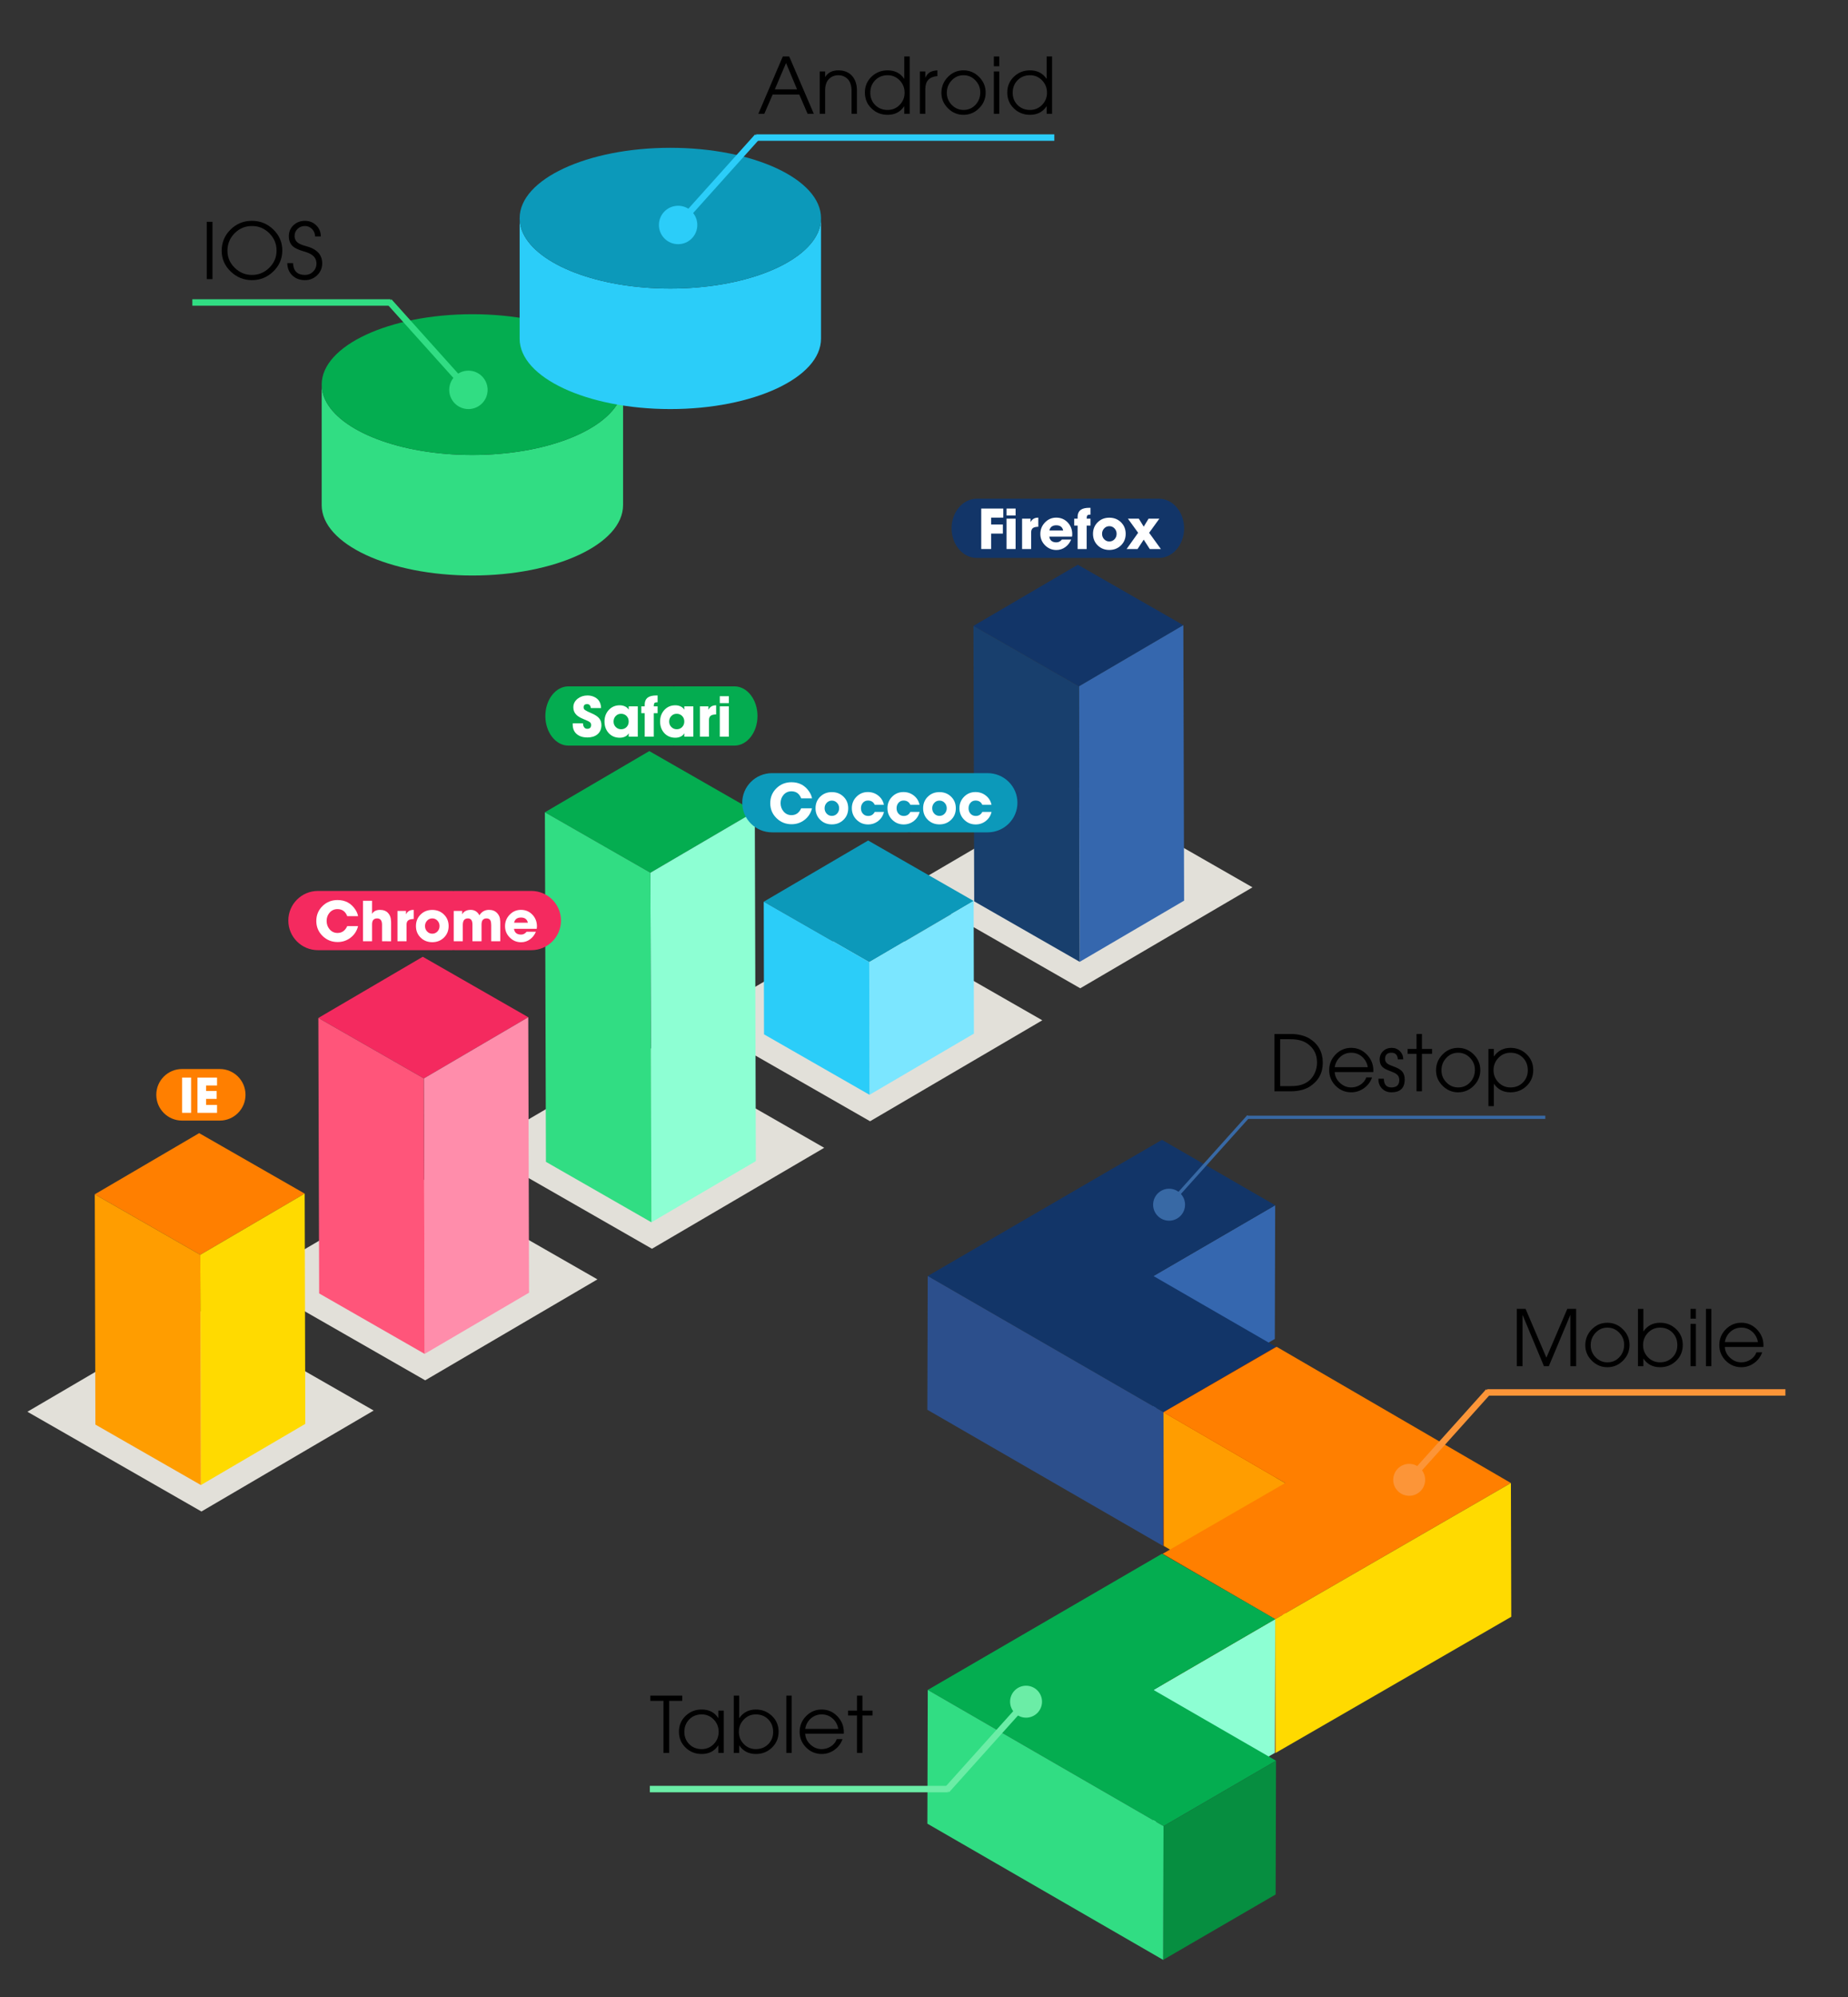 <?xml version="1.0" encoding="utf-8"?>
<!-- Generator: Adobe Illustrator 16.0.0, SVG Export Plug-In . SVG Version: 6.00 Build 0)  -->
<!DOCTYPE svg PUBLIC "-//W3C//DTD SVG 1.1//EN" "http://www.w3.org/Graphics/SVG/1.1/DTD/svg11.dtd">
<svg version="1.1" id="Capa_1" xmlns="http://www.w3.org/2000/svg" xmlns:xlink="http://www.w3.org/1999/xlink" x="0px" y="0px"
	 width="306px" height="330.5px" viewBox="0 0 306 330.5" enable-background="new 0 0 306 330.5" xml:space="preserve">
<rect x="0" y="0" width="306" height="330.5" fill="#333333" stroke="none"/>
<g>
	<g>
		<polygon fill="#E2E0D9" points="207.393,146.844 178.874,163.55 150.055,147.041 178.572,130.337 		"/>
	</g>
</g>
<g>
	<path fill="#31DD83" d="M102.619,66.097c-2.412,5.255-12.419,9.197-24.398,9.197c-11.982,0-21.989-3.941-24.399-9.197
		c-0.362-0.79-0.556-1.61-0.556-2.45v19.945c0,6.433,11.172,11.647,24.953,11.647c13.779,0,24.951-5.213,24.951-11.647V63.647
		C103.172,64.487,102.979,65.307,102.619,66.097z"/>
	<path fill="#04AD50" d="M78.221,52c-13.782,0-24.954,5.215-24.954,11.646c0,0.84,0.194,1.66,0.556,2.45
		c2.41,5.255,12.417,9.196,24.399,9.196c11.979,0,21.986-3.941,24.398-9.196c0.36-0.79,0.553-1.61,0.553-2.45
		C103.172,57.215,92,52,78.221,52z"/>
</g>
<g>
	<path fill="#2BCDF9" d="M135.393,38.555c-2.412,5.256-12.417,9.197-24.399,9.197c-11.979,0-21.988-3.941-24.398-9.197
		c-0.362-0.79-0.553-1.608-0.553-2.449v19.945c0,6.432,11.172,11.646,24.951,11.646c13.781,0,24.953-5.214,24.953-11.646V36.106
		C135.947,36.947,135.754,37.765,135.393,38.555z"/>
	<path fill="#0C99BA" d="M110.995,24.459c-13.779,0-24.951,5.214-24.951,11.646c0,0.84,0.191,1.659,0.553,2.449
		c2.41,5.256,12.419,9.197,24.399,9.197c11.981,0,21.987-3.941,24.398-9.197c0.362-0.79,0.555-1.608,0.555-2.449
		C135.947,29.674,124.775,24.459,110.995,24.459z"/>
</g>
<g>
	<g>
		<g>
			<polygon fill="#E2E0D9" points="172.588,168.848 144.069,185.554 115.25,169.049 143.767,152.343 			"/>
		</g>
	</g>
	<g>
		<g>
			<polygon fill="#0C99BA" points="161.22,149.101 143.933,159.228 126.462,149.222 143.749,139.095 			"/>
		</g>
		<g>
			<polygon fill="#7BE6FF" points="161.22,149.101 161.266,171.051 143.979,181.177 143.933,159.228 			"/>
		</g>
		<polygon fill="#2BCDF9" points="143.933,159.228 143.979,181.177 126.509,171.172 126.462,149.222 		"/>
	</g>
</g>
<g>
	<g>
		<g>
			<polygon fill="#E2E0D9" points="136.475,189.948 107.957,206.655 79.138,190.147 107.655,173.441 			"/>
		</g>
	</g>
	<g>
		<g>
			<polygon fill="#04AD50" points="124.982,134.302 107.695,144.429 90.225,134.423 107.512,124.296 			"/>
		</g>
		<g>
			<polygon fill="#8DFFD3" points="124.982,134.302 125.154,192.152 107.866,202.276 107.695,144.429 			"/>
		</g>
		<polygon fill="#31DD83" points="107.695,144.429 107.866,202.276 90.397,192.27 90.225,134.423 		"/>
	</g>
</g>
<g>
	<g>
		<polygon fill="#E2E0D9" points="98.924,211.723 70.406,228.428 41.586,211.921 70.104,195.217 		"/>
	</g>
</g>
<g>
	<g>
		<polygon fill="#F42A5F" points="87.472,168.339 70.186,178.466 52.715,168.46 70.003,158.333 		"/>
	</g>
	<g>
		<polygon fill="#FF8DAB" points="87.472,168.339 87.601,213.926 70.314,224.052 70.186,178.466 		"/>
	</g>
	<polygon fill="#FF557A" points="70.186,178.466 70.314,224.052 52.846,214.046 52.715,168.46 	"/>
</g>
<g>
	<g>
		<polygon fill="#123568" points="195.941,103.461 178.654,113.586 161.185,103.58 178.472,93.455 		"/>
	</g>
</g>
<g>
	<g>
		<polygon fill="#3567AE" points="195.941,103.461 196.07,149.046 178.783,159.172 178.654,113.586 		"/>
	</g>
</g>
<polygon fill="#183F6D" points="178.654,113.586 178.783,159.172 161.313,149.165 161.185,103.58 "/>
<g>
	<g>
		<g>
			<polygon fill="#E2E0D9" points="61.875,233.428 33.355,250.135 4.537,233.628 33.055,216.921 			"/>
		</g>
	</g>
	<g>
		<g>
			<polygon fill="#FF7F00" points="50.45,197.527 33.163,207.651 15.692,197.645 32.979,187.521 			"/>
		</g>
		<g>
			<polygon fill="#FFDA00" points="50.45,197.527 50.553,235.632 33.266,245.757 33.163,207.651 			"/>
		</g>
		<polygon fill="#FF9D00" points="33.163,207.651 33.266,245.757 15.796,235.752 15.692,197.645 		"/>
	</g>
</g>
<g>
	<g>
		<g enable-background="new    ">
			<g>
				<polygon fill="#3567AF" points="211.151,199.455 211.088,221.587 190.933,233.302 190.996,211.169 				"/>
			</g>
			<g>
				<polygon fill="#123568" points="211.151,199.455 190.996,211.169 211.286,222.882 192.658,233.709 172.368,221.993 
					153.618,211.169 172.245,200.345 192.404,188.632 				"/>
			</g>
			<g>
				<polygon fill="#AA3400" points="211.286,222.882 211.221,245.016 192.595,255.839 192.658,233.709 				"/>
			</g>
			<polygon fill="#2C4F8C" points="172.368,221.993 153.618,211.169 153.557,233.302 172.306,244.128 192.595,255.839 
				192.658,233.709 			"/>
		</g>
	</g>
	<g>
		<g enable-background="new    ">
			<g>
				<polygon fill="#FF9D00" points="192.651,233.711 192.712,255.843 212.868,267.554 212.808,245.425 				"/>
			</g>
			<g>
				<polygon fill="#FF7F00" points="192.651,233.711 212.808,245.425 192.518,257.137 211.146,267.961 231.433,256.249 
					250.183,245.425 231.555,234.598 211.397,222.884 				"/>
			</g>
			<g>
				<polygon fill="#AA3400" points="192.518,257.137 192.578,279.269 211.209,290.095 211.146,267.961 				"/>
			</g>
			<polygon fill="#FFDA00" points="250.183,245.425 231.436,256.249 211.146,267.961 211.209,290.095 231.499,278.382 
				250.244,267.556 			"/>
		</g>
	</g>
	<g>
		<g enable-background="new    ">
			<g>
				<polygon fill="#8DFFD3" points="211.158,267.949 211.096,290.083 190.938,301.798 191,279.663 				"/>
			</g>
			<g>
				<polygon fill="#04AD50" points="211.158,267.949 191,279.663 211.29,291.378 192.66,302.204 172.373,290.489 153.624,279.663 
					172.252,268.84 192.408,257.127 				"/>
			</g>
			<g>
				<g>
					<polygon fill="#068E40" points="211.29,291.378 211.228,313.51 192.599,324.335 192.66,302.204 					"/>
				</g>
			</g>
			<polygon fill="#31DD83" points="172.373,290.489 153.624,279.663 153.561,301.798 172.31,312.622 192.599,324.335 
				192.66,302.204 			"/>
		</g>
	</g>
</g>
<g>
	<circle fill="#3869A5" cx="193.582" cy="199.365" r="2.644"/>
	
		<line fill="none" stroke="#3869A5" stroke-width="0.534" stroke-miterlimit="10" x1="193.582" y1="199.365" x2="206.719" y2="184.734"/>
	
		<line fill="none" stroke="#3869A5" stroke-width="0.534" stroke-miterlimit="10" x1="206.483" y1="184.902" x2="255.877" y2="184.902"/>
</g>
<g>
	<circle fill="#2BCDF9" stroke="#2BCDF9" stroke-width="1.068" stroke-miterlimit="10" cx="112.285" cy="37.23" r="2.645"/>
	
		<line fill="none" stroke="#2BCDF9" stroke-width="1.068" stroke-miterlimit="10" x1="112.285" y1="37.229" x2="125.421" y2="22.601"/>
	
		<line fill="none" stroke="#2BCDF9" stroke-width="1.068" stroke-miterlimit="10" x1="125.187" y1="22.767" x2="174.579" y2="22.767"/>
</g>
<g>
	<circle fill="#31DD83" stroke="#31DD83" stroke-width="1.068" stroke-miterlimit="10" cx="77.563" cy="64.518" r="2.645"/>
	
		<line fill="none" stroke="#31DD83" stroke-width="1.068" stroke-miterlimit="10" x1="77.563" y1="64.518" x2="64.427" y2="49.889"/>
	<line fill="none" stroke="#31DD83" stroke-width="1.068" stroke-miterlimit="10" x1="64.66" y1="50.057" x2="31.849" y2="50.057"/>
</g>
<g>
	<circle fill="#FC9538" cx="233.339" cy="244.894" r="2.644"/>
	
		<line fill="none" stroke="#FC9538" stroke-width="1.068" stroke-miterlimit="10" x1="233.339" y1="244.893" x2="246.475" y2="230.264"/>
	
		<line fill="none" stroke="#FC9538" stroke-width="1.068" stroke-miterlimit="10" x1="246.241" y1="230.431" x2="295.635" y2="230.431"/>
</g>
<circle fill="#6BEDA6" cx="169.899" cy="281.61" r="2.644"/>
<line fill="none" stroke="#6BEDA6" stroke-width="1.068" stroke-miterlimit="10" x1="169.899" y1="281.609" x2="156.763" y2="296.239"/>
<line fill="none" stroke="#6BEDA6" stroke-width="1.068" stroke-miterlimit="10" x1="156.996" y1="296.071" x2="107.604" y2="296.071"/>
<g enable-background="new    ">
	<path d="M216.88,179.814c-0.404,0.259-0.9,0.459-1.489,0.601c-0.525,0.121-1.061,0.182-1.602,0.182h-2.766v-9.486h2.766
		c0.546,0,1.08,0.063,1.602,0.188c0.583,0.138,1.081,0.336,1.489,0.595c1.436,0.918,2.152,2.246,2.152,3.985
		C219.032,177.568,218.315,178.88,216.88,179.814z M216.467,172.699c-0.421-0.296-0.92-0.498-1.495-0.606
		c-0.243-0.046-0.51-0.08-0.802-0.1c-0.233-0.014-0.509-0.02-0.826-0.02h-1.369v7.766h1.569c0.317,0,0.591-0.008,0.82-0.025
		c0.283-0.021,0.542-0.057,0.776-0.105c0.542-0.117,1.027-0.33,1.457-0.639c0.472-0.342,0.841-0.805,1.107-1.39
		c0.251-0.551,0.377-1.13,0.377-1.739C218.082,174.489,217.543,173.442,216.467,172.699z"/>
	<path d="M227.393,177.418h-6.383c0.033,0.688,0.323,1.284,0.869,1.79c0.543,0.5,1.16,0.75,1.853,0.75
		c0.552,0,1.056-0.146,1.515-0.438c0.476-0.305,0.808-0.712,0.994-1.221h0.951c-0.258,0.734-0.704,1.328-1.338,1.783
		c-0.635,0.455-1.337,0.683-2.109,0.683c-1.009,0-1.873-0.361-2.591-1.083c-0.709-0.713-1.063-1.574-1.063-2.584
		c0-1.005,0.354-1.871,1.063-2.597c0.718-0.73,1.577-1.095,2.578-1.095c1.019,0,1.886,0.373,2.604,1.12
		c0.713,0.737,1.07,1.616,1.07,2.634L227.393,177.418z M226.485,176.61c-0.117-0.692-0.428-1.264-0.933-1.715
		c-0.509-0.454-1.111-0.682-1.809-0.682c-0.692,0-1.295,0.228-1.809,0.682c-0.504,0.451-0.813,1.022-0.926,1.715H226.485z"/>
	<path d="M230.396,180.765c-0.626,0-1.142-0.204-1.546-0.613s-0.606-0.927-0.606-1.552v-0.081h0.895
		c0.016,0.959,0.436,1.438,1.258,1.438c0.872,0,1.308-0.419,1.308-1.258c0-0.408-0.169-0.733-0.507-0.977
		c-0.134-0.096-0.309-0.188-0.525-0.28l-0.596-0.231c-0.249-0.097-0.449-0.183-0.6-0.257c-0.209-0.108-0.383-0.226-0.52-0.351
		c-0.338-0.309-0.507-0.727-0.507-1.252c0-0.571,0.19-1.039,0.569-1.401c0.376-0.363,0.851-0.544,1.427-0.544
		c0.538,0,0.991,0.183,1.357,0.551c0.367,0.367,0.551,0.819,0.551,1.357h-0.895c-0.046-0.734-0.396-1.102-1.052-1.102
		c-0.709,0-1.063,0.351-1.063,1.051c0,0.351,0.169,0.631,0.508,0.839c0.128,0.079,0.304,0.161,0.525,0.244l0.144,0.057
		c0.033,0.013,0.083,0.031,0.15,0.057l0.3,0.111c0.242,0.097,0.442,0.188,0.601,0.276c0.209,0.112,0.383,0.239,0.52,0.381
		c0.338,0.347,0.507,0.812,0.507,1.396C232.599,180.052,231.864,180.765,230.396,180.765z"/>
	<path d="M235.452,174.395v6.201h-0.895v-6.201h-1.477v-0.808h1.477v-2.478h0.895v2.478h1.677v0.808H235.452z"/>
	<path d="M244.031,179.677c-0.722,0.726-1.586,1.089-2.591,1.089c-0.988,0-1.843-0.359-2.564-1.076
		c-0.728-0.718-1.09-1.569-1.09-2.554c0-1.018,0.354-1.892,1.064-2.621c0.713-0.739,1.576-1.107,2.59-1.107
		c0.997,0,1.858,0.362,2.585,1.088c0.726,0.727,1.089,1.59,1.089,2.591C245.114,178.092,244.753,178.955,244.031,179.677z
		 M243.412,175.058c-0.543-0.563-1.196-0.845-1.959-0.845c-0.784,0-1.445,0.292-1.983,0.876c-0.525,0.567-0.788,1.245-0.788,2.034
		c0,0.767,0.269,1.431,0.807,1.99c0.543,0.563,1.197,0.844,1.965,0.844c0.792,0,1.456-0.287,1.99-0.863
		c0.518-0.563,0.776-1.245,0.776-2.046C244.22,176.28,243.949,175.617,243.412,175.058z"/>
	<path d="M252.786,179.708c-0.726,0.705-1.617,1.058-2.673,1.058c-1.181,0-2.092-0.467-2.734-1.402h-0.024v3.692h-0.896v-9.468
		h0.896v1.228h0.024c0.663-0.939,1.575-1.408,2.734-1.408c1.043,0,1.928,0.348,2.653,1.045c0.743,0.704,1.114,1.579,1.114,2.622
		C253.881,178.125,253.516,179.003,252.786,179.708z M252.173,175.04c-0.543-0.551-1.229-0.826-2.06-0.826
		c-0.788,0-1.455,0.286-2.002,0.856c-0.538,0.564-0.807,1.239-0.807,2.028c0,0.788,0.269,1.46,0.807,2.016
		c0.547,0.563,1.214,0.844,2.002,0.844c0.822,0,1.504-0.269,2.047-0.807c0.546-0.543,0.82-1.223,0.82-2.04
		C252.98,176.28,252.71,175.59,252.173,175.04z"/>
</g>
<g enable-background="new    ">
	<path d="M133.724,18.832l-1.377-3.191h-4.405l-1.383,3.191h-0.988l4.048-9.487h1.063l4.074,9.487H133.724z M130.157,10.428
		l-1.858,4.355h3.679L130.157,10.428z"/>
	<path d="M141.002,18.832v-3.854c0-0.376-0.05-0.722-0.151-1.04c-0.112-0.371-0.286-0.667-0.519-0.888
		c-0.425-0.4-0.932-0.601-1.521-0.601c-0.592,0-1.102,0.2-1.527,0.601c-0.229,0.217-0.4,0.505-0.513,0.864
		c-0.096,0.309-0.144,0.64-0.144,0.995v3.923h-0.895v-7.009h0.895v0.895h0.025c0.463-0.718,1.183-1.077,2.159-1.077
		c0.98,0,1.746,0.313,2.296,0.939c0.525,0.601,0.789,1.399,0.789,2.397v3.854H141.002z"/>
	<path d="M149.731,18.832v-1.233h-0.025c-0.626,0.935-1.535,1.402-2.729,1.402c-1.055,0-1.946-0.353-2.672-1.058
		c-0.73-0.705-1.095-1.583-1.095-2.634c0-1.043,0.369-1.917,1.108-2.622c0.729-0.697,1.616-1.045,2.659-1.045
		c1.189,0,2.099,0.461,2.729,1.383h0.025v-3.68h0.901v9.487H149.731z M148.98,13.307c-0.546-0.572-1.214-0.857-2.002-0.857
		c-0.831,0-1.516,0.275-2.059,0.826c-0.542,0.551-0.813,1.242-0.813,2.071c0,0.818,0.273,1.498,0.82,2.041
		c0.546,0.538,1.23,0.807,2.052,0.807c0.789,0,1.456-0.282,2.002-0.845c0.538-0.555,0.807-1.226,0.807-2.015
		C149.787,14.546,149.518,13.87,148.98,13.307z"/>
	<path d="M155.219,12.593c-1.334,0.109-2.003,0.822-2.003,2.141v4.099h-0.895v-7.009h0.895v1.014h0.025
		c0.184-0.421,0.449-0.726,0.795-0.914c0.284-0.15,0.678-0.244,1.183-0.282V12.593z"/>
	<path d="M162.127,17.912c-0.722,0.726-1.585,1.089-2.59,1.089c-0.989,0-1.844-0.359-2.565-1.077
		c-0.727-0.717-1.09-1.568-1.09-2.553c0-1.018,0.354-1.892,1.064-2.622c0.713-0.738,1.576-1.108,2.591-1.108
		c0.996,0,1.858,0.363,2.584,1.089c0.726,0.726,1.089,1.589,1.089,2.59C163.21,16.327,162.849,17.191,162.127,17.912z
		 M161.508,13.294c-0.543-0.563-1.195-0.845-1.959-0.845c-0.784,0-1.445,0.292-1.983,0.876c-0.525,0.567-0.788,1.245-0.788,2.034
		c0,0.768,0.269,1.431,0.807,1.99c0.543,0.563,1.197,0.845,1.965,0.845c0.792,0,1.456-0.288,1.99-0.864
		c0.518-0.563,0.776-1.246,0.776-2.046C162.315,14.517,162.046,13.853,161.508,13.294z"/>
	<path d="M164.567,10.966V9.345h0.896v1.621H164.567z M164.567,18.832v-7.009h0.896v7.009H164.567z"/>
	<path d="M173.31,18.832v-1.233h-0.025c-0.625,0.935-1.535,1.402-2.728,1.402c-1.056,0-1.947-0.353-2.673-1.058
		c-0.729-0.705-1.095-1.583-1.095-2.634c0-1.043,0.369-1.917,1.107-2.622c0.73-0.697,1.616-1.045,2.66-1.045
		c1.188,0,2.098,0.461,2.728,1.383h0.025v-3.68h0.9v9.487H173.31z M172.559,13.307c-0.547-0.572-1.214-0.857-2.002-0.857
		c-0.83,0-1.517,0.275-2.06,0.826c-0.542,0.551-0.813,1.242-0.813,2.071c0,0.818,0.273,1.498,0.819,2.041
		c0.547,0.538,1.231,0.807,2.054,0.807c0.788,0,1.455-0.282,2.002-0.845c0.538-0.555,0.807-1.226,0.807-2.015
		C173.365,14.546,173.097,13.87,172.559,13.307z"/>
</g>
<g enable-background="new    ">
	<path d="M34.236,46.193v-9.486h0.951v9.486H34.236z"/>
	<path d="M45.243,44.935c-0.984,0.951-2.159,1.427-3.523,1.427c-1.344,0-2.512-0.471-3.504-1.414
		c-1.006-0.959-1.508-2.108-1.508-3.448c0-1.377,0.49-2.549,1.47-3.517c0.977-0.959,2.157-1.439,3.542-1.439
		c1.369,0,2.544,0.476,3.529,1.427c0.998,0.959,1.496,2.119,1.496,3.479C46.745,42.81,46.244,43.972,45.243,44.935z M44.592,38.596
		c-0.801-0.797-1.758-1.195-2.872-1.195c-1.126,0-2.086,0.403-2.878,1.208c-0.789,0.805-1.183,1.769-1.183,2.891
		c0,1.093,0.404,2.034,1.214,2.822c0.801,0.784,1.75,1.176,2.847,1.176c1.11,0,2.065-0.394,2.866-1.183
		c0.805-0.789,1.208-1.74,1.208-2.854C45.794,40.349,45.393,39.393,44.592,38.596z"/>
	<path d="M52.508,45.561c-0.555,0.534-1.227,0.801-2.015,0.801c-0.847,0-1.542-0.258-2.083-0.776
		c-0.546-0.518-0.826-1.199-0.839-2.046h0.951c0.054,1.306,0.711,1.959,1.971,1.959c0.53,0,0.979-0.179,1.345-0.538
		c0.375-0.368,0.563-0.816,0.563-1.345c0-0.572-0.223-1.031-0.669-1.377c-0.179-0.137-0.405-0.265-0.676-0.381
		c-0.204-0.083-0.461-0.171-0.769-0.263c-0.397-0.117-0.714-0.227-0.951-0.332c-0.317-0.133-0.578-0.283-0.783-0.45
		c-0.484-0.401-0.726-0.974-0.726-1.721c0-0.738,0.26-1.35,0.782-1.833c0.514-0.476,1.142-0.713,1.884-0.713
		c0.734,0,1.354,0.244,1.858,0.732c0.513,0.497,0.77,1.112,0.77,1.846H52.17c0-0.467-0.163-0.87-0.488-1.208
		c-0.329-0.342-0.726-0.513-1.189-0.513c-0.479,0-0.884,0.156-1.214,0.469c-0.333,0.313-0.5,0.707-0.5,1.183
		c0,0.55,0.254,0.97,0.763,1.257c0.188,0.105,0.432,0.205,0.732,0.301l0.757,0.225c0.722,0.217,1.279,0.54,1.671,0.97
		c0.434,0.476,0.65,1.066,0.65,1.771C53.353,44.362,53.071,45.023,52.508,45.561z"/>
</g>
<g enable-background="new    ">
	<path d="M260.033,226.089v-8.448h-0.025l-3.548,8.448h-0.808l-3.522-8.448h-0.025v8.448h-0.951v-9.486h1.458l3.447,8.079
		l3.461-8.079h1.465v9.486H260.033z"/>
	<path d="M268.743,225.17c-0.722,0.726-1.585,1.088-2.591,1.088c-0.988,0-1.844-0.358-2.565-1.076
		c-0.726-0.718-1.088-1.568-1.088-2.554c0-1.018,0.354-1.891,1.063-2.621c0.713-0.738,1.576-1.107,2.59-1.107
		c0.998,0,1.859,0.363,2.585,1.089s1.089,1.589,1.089,2.591C269.826,223.584,269.465,224.447,268.743,225.17z M268.124,220.551
		c-0.542-0.563-1.195-0.845-1.958-0.845c-0.784,0-1.445,0.292-1.984,0.876c-0.525,0.567-0.788,1.246-0.788,2.034
		c0,0.768,0.269,1.432,0.808,1.99c0.541,0.563,1.196,0.844,1.965,0.844c0.792,0,1.455-0.287,1.989-0.863
		c0.518-0.563,0.776-1.245,0.776-2.046C268.932,221.773,268.662,221.11,268.124,220.551z"/>
	<path d="M277.548,225.201c-0.727,0.704-1.617,1.057-2.672,1.057c-1.181,0-2.093-0.467-2.734-1.401h-0.025v1.232h-0.895v-9.486
		h0.895v3.705h0.025c0.659-0.939,1.57-1.408,2.734-1.408c1.043,0,1.928,0.348,2.653,1.045c0.743,0.705,1.113,1.579,1.113,2.621
		C278.643,223.618,278.278,224.495,277.548,225.201z M276.935,220.532c-0.543-0.55-1.229-0.826-2.059-0.826
		c-0.789,0-1.456,0.286-2.003,0.857c-0.537,0.563-0.808,1.239-0.808,2.027s0.271,1.461,0.808,2.016
		c0.547,0.563,1.214,0.844,2.003,0.844c0.821,0,1.504-0.269,2.047-0.807c0.546-0.543,0.819-1.222,0.819-2.039
		C277.742,221.773,277.473,221.083,276.935,220.532z"/>
	<path d="M279.92,218.223v-1.621h0.895v1.621H279.92z M279.92,226.089v-7.009h0.895v7.009H279.92z"/>
	<path d="M282.479,226.089v-9.486h0.895v9.486H282.479z"/>
	<path d="M291.99,222.91h-6.383c0.033,0.688,0.323,1.285,0.87,1.789c0.542,0.502,1.159,0.751,1.852,0.751
		c0.551,0,1.056-0.146,1.515-0.438c0.476-0.304,0.808-0.712,0.995-1.22h0.951c-0.259,0.733-0.705,1.328-1.339,1.783
		c-0.634,0.454-1.337,0.682-2.108,0.682c-1.01,0-1.873-0.36-2.591-1.082c-0.71-0.714-1.064-1.575-1.064-2.585
		c0-1.005,0.354-1.871,1.064-2.597c0.718-0.729,1.577-1.095,2.577-1.095c1.019,0,1.887,0.373,2.604,1.12
		c0.712,0.738,1.069,1.616,1.069,2.634L291.99,222.91z M291.083,222.102c-0.116-0.692-0.428-1.264-0.933-1.714
		c-0.509-0.455-1.111-0.683-1.808-0.683c-0.692,0-1.296,0.228-1.809,0.683c-0.505,0.45-0.813,1.021-0.927,1.714H291.083z"/>
</g>
<g enable-background="new    ">
	<path d="M110.808,281.472v8.623h-0.951v-8.623h-2.178v-0.863h5.294v0.863H110.808z"/>
	<path d="M118.943,290.095v-1.232h-0.025c-0.618,0.934-1.527,1.401-2.728,1.401c-1.056,0-1.946-0.353-2.672-1.058
		c-0.73-0.704-1.095-1.583-1.095-2.634c0-1.044,0.369-1.918,1.108-2.622c0.729-0.696,1.616-1.046,2.659-1.046
		c1.222,0,2.132,0.47,2.728,1.408h0.025v-1.226h0.901v7.008H118.943z M118.192,284.57c-0.546-0.572-1.214-0.857-2.002-0.857
		c-0.831,0-1.517,0.275-2.059,0.826c-0.542,0.551-0.813,1.241-0.813,2.071c0,0.817,0.273,1.498,0.82,2.04
		c0.546,0.537,1.23,0.808,2.052,0.808c0.789,0,1.456-0.282,2.002-0.846c0.538-0.555,0.807-1.226,0.807-2.015
		S118.73,285.134,118.192,284.57z"/>
	<path d="M127.828,289.207c-0.726,0.705-1.616,1.058-2.671,1.058c-1.181,0-2.092-0.468-2.735-1.401h-0.025v1.232h-0.895v-9.486
		h0.895v3.704h0.025c0.659-0.938,1.571-1.408,2.735-1.408c1.042,0,1.927,0.35,2.653,1.046c0.743,0.704,1.114,1.578,1.114,2.622
		C128.923,287.624,128.559,288.503,127.828,289.207z M127.215,284.539c-0.542-0.551-1.229-0.826-2.059-0.826
		c-0.789,0-1.456,0.285-2.003,0.857c-0.538,0.563-0.807,1.238-0.807,2.027s0.27,1.46,0.807,2.015
		c0.547,0.563,1.214,0.846,2.003,0.846c0.822,0,1.503-0.271,2.046-0.808c0.547-0.542,0.82-1.223,0.82-2.04
		C128.022,285.78,127.753,285.09,127.215,284.539z"/>
	<path d="M130.2,290.095v-9.486h0.895v9.486H130.2z"/>
	<path d="M139.711,286.917h-6.382c0.033,0.688,0.323,1.284,0.87,1.79c0.542,0.5,1.16,0.751,1.852,0.751
		c0.551,0,1.056-0.146,1.514-0.439c0.476-0.304,0.807-0.71,0.995-1.22h0.951c-0.259,0.735-0.705,1.329-1.339,1.784
		c-0.634,0.454-1.336,0.682-2.108,0.682c-1.01,0-1.874-0.361-2.59-1.083c-0.71-0.713-1.064-1.574-1.064-2.584
		c0-1.005,0.354-1.871,1.064-2.598c0.717-0.729,1.577-1.095,2.578-1.095c1.018,0,1.886,0.373,2.604,1.12
		c0.713,0.739,1.07,1.616,1.07,2.635L139.711,286.917z M138.804,286.11c-0.117-0.692-0.427-1.265-0.932-1.716
		c-0.509-0.454-1.112-0.682-1.809-0.682c-0.693,0-1.295,0.228-1.809,0.682c-0.505,0.451-0.813,1.023-0.926,1.716H138.804z"/>
	<path d="M142.803,283.894v6.201h-0.895v-6.201h-1.477v-0.807h1.477v-2.479h0.895v2.479h1.677v0.807H142.803z"/>
</g>
<g>
	<path fill="#FF7F00" d="M40.653,181.177c0,2.356-1.911,4.268-4.268,4.268h-6.238c-2.357,0-4.268-1.911-4.268-4.268l0,0
		c0-2.357,1.911-4.268,4.268-4.268h6.238C38.742,176.909,40.653,178.819,40.653,181.177L40.653,181.177z"/>
	<g enable-background="new    ">
		<path fill="#FFFFFF" d="M30.155,184.16v-5.833h1.489v5.833H30.155z"/>
		<path fill="#FFFFFF" d="M32.698,184.16v-5.833h3.24v1.309h-1.813v0.907h1.754v1.308h-1.754v1.001h1.813v1.309H32.698z"/>
	</g>
</g>
<g>
	<path fill="#F42A5F" d="M87.986,147.441h-5.492h-1.671h-5.491c-0.084,0-0.164,0.008-0.245,0.013
		c-0.083-0.004-0.163-0.013-0.246-0.013h-4.371h-2.792h-3.503H63.31h-3.505h-2.793h-4.369c-2.708,0-4.901,2.194-4.901,4.901
		c0,2.706,2.193,4.9,4.901,4.9h4.369h2.793h3.505h0.866h3.503h2.792h4.371c0.083,0,0.163-0.008,0.246-0.012
		c0.081,0.004,0.161,0.012,0.245,0.012h5.491h1.671h5.492c2.707,0,4.901-2.194,4.901-4.9
		C92.888,149.635,90.693,147.441,87.986,147.441z"/>
	<g enable-background="new    ">
		<path fill="#FFFFFF" d="M59.29,153.262c-0.194,0.787-0.604,1.423-1.232,1.909c-0.622,0.482-1.339,0.725-2.152,0.725
			c-0.978,0-1.81-0.336-2.496-1.008c-0.689-0.675-1.034-1.5-1.034-2.478c0-0.975,0.342-1.797,1.025-2.469
			c0.681-0.664,1.509-0.994,2.487-0.994c1.272,0,2.255,0.523,2.947,1.573c0.241,0.362,0.393,0.727,0.454,1.095h-1.793
			c-0.298-0.777-0.837-1.166-1.617-1.166c-0.528,0-0.962,0.196-1.304,0.587c-0.327,0.377-0.491,0.832-0.491,1.365
			c0,0.539,0.164,1,0.491,1.383c0.344,0.407,0.782,0.61,1.312,0.61c0.73,0,1.266-0.377,1.608-1.132H59.29z"/>
		<path fill="#FFFFFF" d="M63.257,155.767v-2.73c0-0.315-0.052-0.558-0.159-0.729c-0.132-0.215-0.349-0.322-0.649-0.322
			c-0.303,0-0.524,0.094-0.663,0.283c-0.118,0.162-0.177,0.399-0.177,0.711v2.788h-1.502v-6.697h1.502v2.138h0.018
			c0.124-0.22,0.31-0.386,0.557-0.494c0.212-0.094,0.458-0.142,0.738-0.142c0.595,0,1.05,0.185,1.365,0.553
			c0.214,0.247,0.354,0.537,0.415,0.87c0.026,0.133,0.042,0.289,0.049,0.469c0.003,0.071,0.006,0.153,0.009,0.248v3.057H63.257z"/>
		<path fill="#FFFFFF" d="M68.502,152.083c-0.386,0.011-0.666,0.071-0.839,0.177c-0.23,0.141-0.345,0.39-0.345,0.746v2.761h-1.502
			v-5.022h1.409v0.534h0.023c0.238-0.471,0.656-0.707,1.254-0.707V152.083z"/>
		<path fill="#FFFFFF" d="M73.507,155.162c-0.516,0.506-1.159,0.759-1.93,0.759s-1.415-0.253-1.926-0.759
			c-0.518-0.507-0.777-1.143-0.777-1.908c0-0.769,0.259-1.407,0.777-1.914c0.512-0.506,1.155-0.759,1.926-0.759
			s1.415,0.253,1.93,0.759c0.519,0.507,0.778,1.146,0.778,1.914C74.285,154.019,74.026,154.656,73.507,155.162z M72.442,152.365
			c-0.232-0.253-0.521-0.38-0.865-0.38c-0.342,0-0.629,0.126-0.862,0.38c-0.227,0.245-0.34,0.541-0.34,0.889
			c0,0.344,0.113,0.64,0.34,0.887c0.233,0.25,0.52,0.375,0.862,0.375c0.344,0,0.633-0.125,0.865-0.375
			c0.227-0.247,0.34-0.543,0.34-0.887C72.783,152.906,72.669,152.611,72.442,152.365z"/>
		<path fill="#FFFFFF" d="M81.336,155.767v-2.669c0-0.344-0.042-0.598-0.124-0.763c-0.118-0.232-0.333-0.35-0.645-0.35
			c-0.31,0-0.532,0.102-0.668,0.305c-0.111,0.168-0.167,0.413-0.167,0.733v2.744H78.23v-2.73c0-0.312-0.046-0.552-0.137-0.72
			c-0.12-0.221-0.326-0.332-0.614-0.332c-0.318,0-0.546,0.112-0.684,0.336c-0.109,0.176-0.164,0.436-0.164,0.777v2.669h-1.502
			v-5.022h1.401v0.534h0.022c0.135-0.244,0.33-0.426,0.583-0.543c0.227-0.108,0.494-0.164,0.799-0.164
			c0.643,0,1.125,0.299,1.449,0.897c0.377-0.598,0.907-0.897,1.591-0.897c0.55,0,0.991,0.17,1.32,0.509
			c0.254,0.259,0.416,0.559,0.486,0.901c0.026,0.141,0.044,0.308,0.053,0.499c0.002,0.074,0.004,0.162,0.004,0.266v3.021H81.336z"/>
		<path fill="#FFFFFF" d="M88.873,153.713h-3.764c0.094,0.633,0.485,0.95,1.175,0.95c0.359,0,0.665-0.157,0.915-0.469h1.538
			c-0.224,0.521-0.545,0.937-0.963,1.246c-0.445,0.327-0.94,0.49-1.489,0.49c-0.733,0-1.359-0.261-1.877-0.782
			c-0.521-0.518-0.782-1.144-0.782-1.877c0-0.736,0.254-1.369,0.764-1.896c0.515-0.536,1.138-0.804,1.869-0.804
			c0.76,0,1.395,0.268,1.904,0.804c0.498,0.527,0.746,1.174,0.746,1.94C88.908,153.459,88.896,153.592,88.873,153.713z
			 M87.406,152.701c-0.124-0.574-0.504-0.861-1.14-0.861s-1.016,0.287-1.14,0.861H87.406z"/>
	</g>
</g>
<g>
	<path fill="#04AC50" d="M121.616,113.586h-4.273h-1.3h-4.273c-0.066,0-0.127,0.009-0.19,0.012
		c-0.065-0.003-0.127-0.012-0.192-0.012h-3.399h-2.173h-2.727h-0.673h-2.727h-2.173h-3.4c-2.105,0-3.813,2.194-3.813,4.901
		c0,2.706,1.708,4.901,3.813,4.901h3.4h2.173h2.727h0.673h2.727h2.173h3.399c0.065,0,0.127-0.009,0.192-0.013
		c0.063,0.004,0.125,0.013,0.19,0.013h4.273h1.3h4.273c2.106,0,3.813-2.195,3.813-4.901
		C125.428,115.781,123.722,113.586,121.616,113.586z"/>
	<g enable-background="new    ">
		<path fill="#FFFFFF" d="M98.911,121.537c-0.413,0.336-0.966,0.504-1.661,0.504c-0.71,0-1.281-0.177-1.714-0.53
			c-0.468-0.378-0.702-0.911-0.702-1.6v-0.216h1.701c0,0.247,0.055,0.454,0.163,0.623c0.125,0.193,0.302,0.291,0.535,0.291
			c0.433,0,0.649-0.213,0.649-0.64c0-0.194-0.075-0.352-0.225-0.472c-0.059-0.047-0.136-0.094-0.23-0.142l-0.128-0.062l-0.729-0.314
			c-0.241-0.1-0.449-0.201-0.623-0.305c-0.206-0.121-0.38-0.251-0.521-0.393c-0.327-0.333-0.49-0.74-0.49-1.219
			c0-0.592,0.247-1.077,0.742-1.454c0.454-0.344,0.987-0.516,1.6-0.516c0.345,0,0.674,0.062,0.99,0.185
			c0.342,0.136,0.615,0.328,0.822,0.575c0.277,0.342,0.424,0.782,0.442,1.322h-1.692c-0.064-0.437-0.27-0.654-0.614-0.654
			c-0.392,0-0.587,0.175-0.587,0.526c0,0.123,0.02,0.218,0.061,0.282c0.068,0.115,0.273,0.257,0.615,0.425l0.707,0.318
			c0.248,0.111,0.453,0.219,0.619,0.322c0.2,0.124,0.365,0.255,0.494,0.393c0.301,0.319,0.451,0.719,0.451,1.202
			C99.583,120.658,99.359,121.176,98.911,121.537z"/>
		<path fill="#FFFFFF" d="M104.103,121.913v-0.543h-0.018c-0.127,0.241-0.338,0.425-0.632,0.551
			c-0.253,0.11-0.531,0.164-0.835,0.164c-0.757,0-1.371-0.261-1.842-0.782c-0.454-0.506-0.68-1.141-0.68-1.903
			c0-0.751,0.231-1.382,0.694-1.891c0.479-0.528,1.089-0.792,1.829-0.792c0.301,0,0.577,0.056,0.831,0.168
			c0.283,0.124,0.495,0.304,0.637,0.539h0.018v-0.534h1.501v5.022H104.103z M103.745,118.485c-0.239-0.242-0.541-0.363-0.906-0.363
			c-0.362,0-0.662,0.127-0.897,0.381c-0.23,0.244-0.345,0.548-0.345,0.915c0,0.351,0.119,0.647,0.358,0.892
			c0.245,0.248,0.542,0.372,0.893,0.372c0.362,0,0.663-0.123,0.901-0.366c0.236-0.246,0.354-0.55,0.354-0.915
			C104.103,119.031,103.982,118.725,103.745,118.485z"/>
		<path fill="#FFFFFF" d="M108.255,118.03v3.883h-1.502v-3.883h-0.561v-1.14h0.561v-0.261c0-0.568,0.188-0.979,0.565-1.229
			c0.312-0.207,0.763-0.309,1.352-0.309h0.217v1.131c-0.269,0-0.441,0.042-0.517,0.124c-0.077,0.08-0.115,0.261-0.115,0.544h0.632
			v1.14H108.255z"/>
		<path fill="#FFFFFF" d="M113.309,121.913v-0.543h-0.018c-0.127,0.241-0.337,0.425-0.632,0.551
			c-0.253,0.11-0.532,0.164-0.835,0.164c-0.756,0-1.371-0.261-1.842-0.782c-0.454-0.506-0.68-1.141-0.68-1.903
			c0-0.751,0.231-1.382,0.693-1.891c0.48-0.528,1.09-0.792,1.829-0.792c0.3,0,0.577,0.056,0.831,0.168
			c0.283,0.124,0.495,0.304,0.636,0.539h0.018v-0.534h1.502v5.022H113.309z M112.951,118.485c-0.238-0.242-0.541-0.363-0.905-0.363
			c-0.363,0-0.661,0.127-0.897,0.381c-0.23,0.244-0.345,0.548-0.345,0.915c0,0.351,0.12,0.647,0.358,0.892
			c0.245,0.248,0.542,0.372,0.893,0.372c0.362,0,0.663-0.123,0.901-0.366c0.235-0.246,0.353-0.55,0.353-0.915
			C113.309,119.031,113.19,118.725,112.951,118.485z"/>
		<path fill="#FFFFFF" d="M118.58,118.228c-0.386,0.012-0.666,0.071-0.84,0.177c-0.229,0.141-0.344,0.39-0.344,0.746v2.762h-1.502
			v-5.022h1.409v0.534h0.022c0.238-0.472,0.656-0.707,1.255-0.707V118.228z"/>
		<path fill="#FFFFFF" d="M119.185,116.359v-1.144h1.502v1.144H119.185z M119.185,121.913v-5.022h1.502v5.022H119.185z"/>
	</g>
</g>
<g>
	<path fill="#0C99BA" d="M163.527,127.946h-5.542h-1.688h-5.542c-0.085,0-0.165,0.008-0.247,0.012
		c-0.084-0.004-0.165-0.012-0.249-0.012h-4.41h-2.82h-3.537h-0.874h-3.538h-2.818h-4.411c-2.733,0-4.947,2.194-4.947,4.9
		c0,2.708,2.213,4.9,4.947,4.9h4.411h2.818h3.538h0.874h3.537h2.82h4.41c0.083,0,0.164-0.008,0.249-0.011
		c0.082,0.003,0.161,0.011,0.247,0.011h5.542h1.688h5.542c2.732,0,4.944-2.193,4.944-4.9S166.26,127.946,163.527,127.946z"/>
	<g enable-background="new    ">
		<path fill="#FFFFFF" d="M134.455,133.766c-0.194,0.786-0.604,1.422-1.232,1.909c-0.622,0.482-1.339,0.725-2.151,0.725
			c-0.978,0-1.81-0.335-2.496-1.007c-0.689-0.675-1.034-1.501-1.034-2.478c0-0.975,0.342-1.798,1.025-2.47
			c0.681-0.663,1.509-0.994,2.488-0.994c1.272,0,2.254,0.523,2.947,1.573c0.241,0.362,0.393,0.728,0.455,1.095h-1.793
			c-0.297-0.777-0.837-1.166-1.617-1.166c-0.527,0-0.962,0.196-1.303,0.587c-0.327,0.377-0.491,0.833-0.491,1.365
			c0,0.539,0.164,1,0.491,1.383c0.344,0.407,0.782,0.61,1.312,0.61c0.73,0,1.266-0.377,1.608-1.132H134.455z"/>
		<path fill="#FFFFFF" d="M139.673,135.666c-0.516,0.506-1.16,0.76-1.931,0.76c-0.772,0-1.414-0.254-1.927-0.76
			c-0.518-0.507-0.777-1.143-0.777-1.908c0-0.769,0.259-1.407,0.777-1.914c0.513-0.506,1.155-0.759,1.927-0.759
			c0.771,0,1.415,0.253,1.931,0.759c0.518,0.507,0.777,1.145,0.777,1.914C140.45,134.523,140.191,135.159,139.673,135.666z
			 M138.608,132.869c-0.232-0.253-0.521-0.379-0.866-0.379c-0.342,0-0.629,0.126-0.862,0.379c-0.227,0.245-0.34,0.541-0.34,0.889
			c0,0.344,0.113,0.64,0.34,0.887c0.233,0.25,0.52,0.375,0.862,0.375c0.344,0,0.633-0.125,0.866-0.375
			c0.227-0.247,0.339-0.543,0.339-0.887C138.948,133.409,138.835,133.114,138.608,132.869z"/>
		<path fill="#FFFFFF" d="M146.37,134.363c-0.145,0.612-0.461,1.112-0.95,1.498c-0.486,0.383-1.047,0.574-1.684,0.574
			c-0.751,0-1.386-0.261-1.904-0.782c-0.521-0.519-0.781-1.154-0.781-1.905c0-0.745,0.254-1.375,0.764-1.891
			c0.513-0.521,1.142-0.782,1.887-0.782c0.651,0,1.223,0.193,1.714,0.579c0.5,0.389,0.815,0.9,0.945,1.533h-1.519
			c-0.218-0.471-0.592-0.707-1.123-0.707c-0.35,0-0.633,0.128-0.848,0.385c-0.206,0.242-0.309,0.539-0.309,0.893
			c0,0.362,0.107,0.662,0.322,0.901c0.224,0.247,0.514,0.372,0.871,0.372c0.492,0,0.854-0.223,1.086-0.667H146.37z"/>
		<path fill="#FFFFFF" d="M152.268,134.363c-0.144,0.612-0.46,1.112-0.949,1.498c-0.486,0.383-1.047,0.574-1.683,0.574
			c-0.752,0-1.386-0.261-1.905-0.782c-0.521-0.519-0.782-1.154-0.782-1.905c0-0.745,0.255-1.375,0.764-1.891
			c0.513-0.521,1.141-0.782,1.886-0.782c0.651,0,1.223,0.193,1.714,0.579c0.501,0.389,0.816,0.9,0.946,1.533h-1.52
			c-0.218-0.471-0.593-0.707-1.122-0.707c-0.35,0-0.634,0.128-0.849,0.385c-0.206,0.242-0.309,0.539-0.309,0.893
			c0,0.362,0.107,0.662,0.323,0.901c0.224,0.247,0.514,0.372,0.87,0.372c0.492,0,0.854-0.223,1.087-0.667H152.268z"/>
		<path fill="#FFFFFF" d="M157.491,135.666c-0.516,0.506-1.161,0.76-1.931,0.76c-0.772,0-1.414-0.254-1.927-0.76
			c-0.519-0.507-0.778-1.143-0.778-1.908c0-0.769,0.26-1.407,0.778-1.914c0.513-0.506,1.154-0.759,1.927-0.759
			c0.77,0,1.415,0.253,1.931,0.759c0.518,0.507,0.777,1.145,0.777,1.914C158.269,134.523,158.009,135.159,157.491,135.666z
			 M156.426,132.869c-0.232-0.253-0.521-0.379-0.865-0.379c-0.343,0-0.63,0.126-0.863,0.379c-0.227,0.245-0.34,0.541-0.34,0.889
			c0,0.344,0.113,0.64,0.34,0.887c0.233,0.25,0.521,0.375,0.863,0.375c0.344,0,0.633-0.125,0.865-0.375
			c0.226-0.247,0.339-0.543,0.339-0.887C156.765,133.409,156.651,133.114,156.426,132.869z"/>
		<path fill="#FFFFFF" d="M164.188,134.363c-0.146,0.612-0.461,1.112-0.95,1.498c-0.486,0.383-1.047,0.574-1.685,0.574
			c-0.752,0-1.386-0.261-1.904-0.782c-0.521-0.519-0.78-1.154-0.78-1.905c0-0.745,0.254-1.375,0.764-1.891
			c0.513-0.521,1.141-0.782,1.886-0.782c0.651,0,1.224,0.193,1.715,0.579c0.5,0.389,0.814,0.9,0.944,1.533h-1.519
			c-0.219-0.471-0.593-0.707-1.122-0.707c-0.351,0-0.634,0.128-0.85,0.385c-0.205,0.242-0.308,0.539-0.308,0.893
			c0,0.362,0.106,0.662,0.322,0.901c0.224,0.247,0.514,0.372,0.87,0.372c0.492,0,0.854-0.223,1.087-0.667H164.188z"/>
	</g>
</g>
<g>
	<path fill="#123568" d="M191.892,82.531h-4.685h-1.425h-4.685c-0.07,0-0.14,0.009-0.207,0.013c-0.072-0.004-0.14-0.013-0.209-0.013
		h-3.729h-2.381h-2.988h-0.737h-2.989h-2.383h-3.727c-2.308,0-4.179,2.195-4.179,4.9c0,2.708,1.871,4.902,4.179,4.902h3.727h2.383
		h2.989h0.737h2.988h2.381h3.729c0.069,0,0.137-0.009,0.209-0.012c0.067,0.003,0.137,0.012,0.207,0.012h4.685h1.425h4.685
		c2.309,0,4.179-2.194,4.179-4.902C196.07,84.726,194.2,82.531,191.892,82.531z"/>
	<g enable-background="new    ">
		<path fill="#FFFFFF" d="M164.115,85.661v1.14h1.945v1.503h-1.945v2.553h-1.638V84.16h3.652v1.501H164.115z"/>
		<path fill="#FFFFFF" d="M166.666,85.304V84.16h1.502v1.145H166.666z M166.666,90.858v-5.023h1.502v5.023H166.666z"/>
		<path fill="#FFFFFF" d="M171.927,87.173c-0.386,0.011-0.666,0.071-0.839,0.177c-0.23,0.141-0.345,0.39-0.345,0.746v2.762h-1.502
			v-5.023h1.409v0.534h0.022c0.238-0.471,0.655-0.708,1.254-0.708V87.173z"/>
		<path fill="#FFFFFF" d="M177.512,88.803h-3.765c0.095,0.633,0.486,0.95,1.175,0.95c0.359,0,0.665-0.157,0.916-0.468h1.537
			c-0.225,0.521-0.546,0.937-0.964,1.246c-0.444,0.327-0.94,0.49-1.489,0.49c-0.731,0-1.359-0.261-1.877-0.782
			c-0.521-0.519-0.782-1.145-0.782-1.877c0-0.736,0.255-1.368,0.764-1.896c0.517-0.536,1.139-0.805,1.869-0.805
			c0.76,0,1.395,0.269,1.904,0.805c0.497,0.528,0.746,1.174,0.746,1.94C177.546,88.55,177.536,88.682,177.512,88.803z
			 M176.044,87.791c-0.123-0.575-0.503-0.861-1.14-0.861c-0.636,0-1.016,0.287-1.14,0.861H176.044z"/>
		<path fill="#FFFFFF" d="M179.937,86.975v3.883h-1.502v-3.883h-0.562v-1.14h0.562v-0.261c0-0.568,0.188-0.979,0.564-1.229
			c0.313-0.206,0.765-0.309,1.352-0.309h0.218v1.13c-0.269,0-0.439,0.042-0.518,0.125c-0.076,0.079-0.114,0.261-0.114,0.543h0.632
			v1.14H179.937z"/>
		<path fill="#FFFFFF" d="M185.618,90.253c-0.516,0.506-1.159,0.759-1.931,0.759s-1.414-0.253-1.927-0.759
			c-0.518-0.506-0.777-1.143-0.777-1.909c0-0.769,0.26-1.407,0.777-1.914c0.513-0.505,1.155-0.759,1.927-0.759
			s1.415,0.254,1.931,0.759c0.519,0.507,0.778,1.145,0.778,1.914C186.396,89.11,186.137,89.746,185.618,90.253z M184.554,87.456
			c-0.233-0.254-0.521-0.38-0.866-0.38c-0.342,0-0.629,0.126-0.862,0.38c-0.227,0.245-0.341,0.54-0.341,0.888
			c0,0.344,0.114,0.641,0.341,0.888c0.233,0.25,0.521,0.375,0.862,0.375c0.345,0,0.633-0.125,0.866-0.375
			c0.226-0.247,0.34-0.543,0.34-0.888C184.894,87.996,184.779,87.701,184.554,87.456z"/>
		<path fill="#FFFFFF" d="M190.384,90.858l-1.002-1.555l-1.021,1.555h-1.812l1.909-2.687l-1.692-2.336h1.803l0.813,1.321
			l0.804-1.321h1.785l-1.693,2.336l1.944,2.687H190.384z"/>
	</g>
</g>
</svg>
